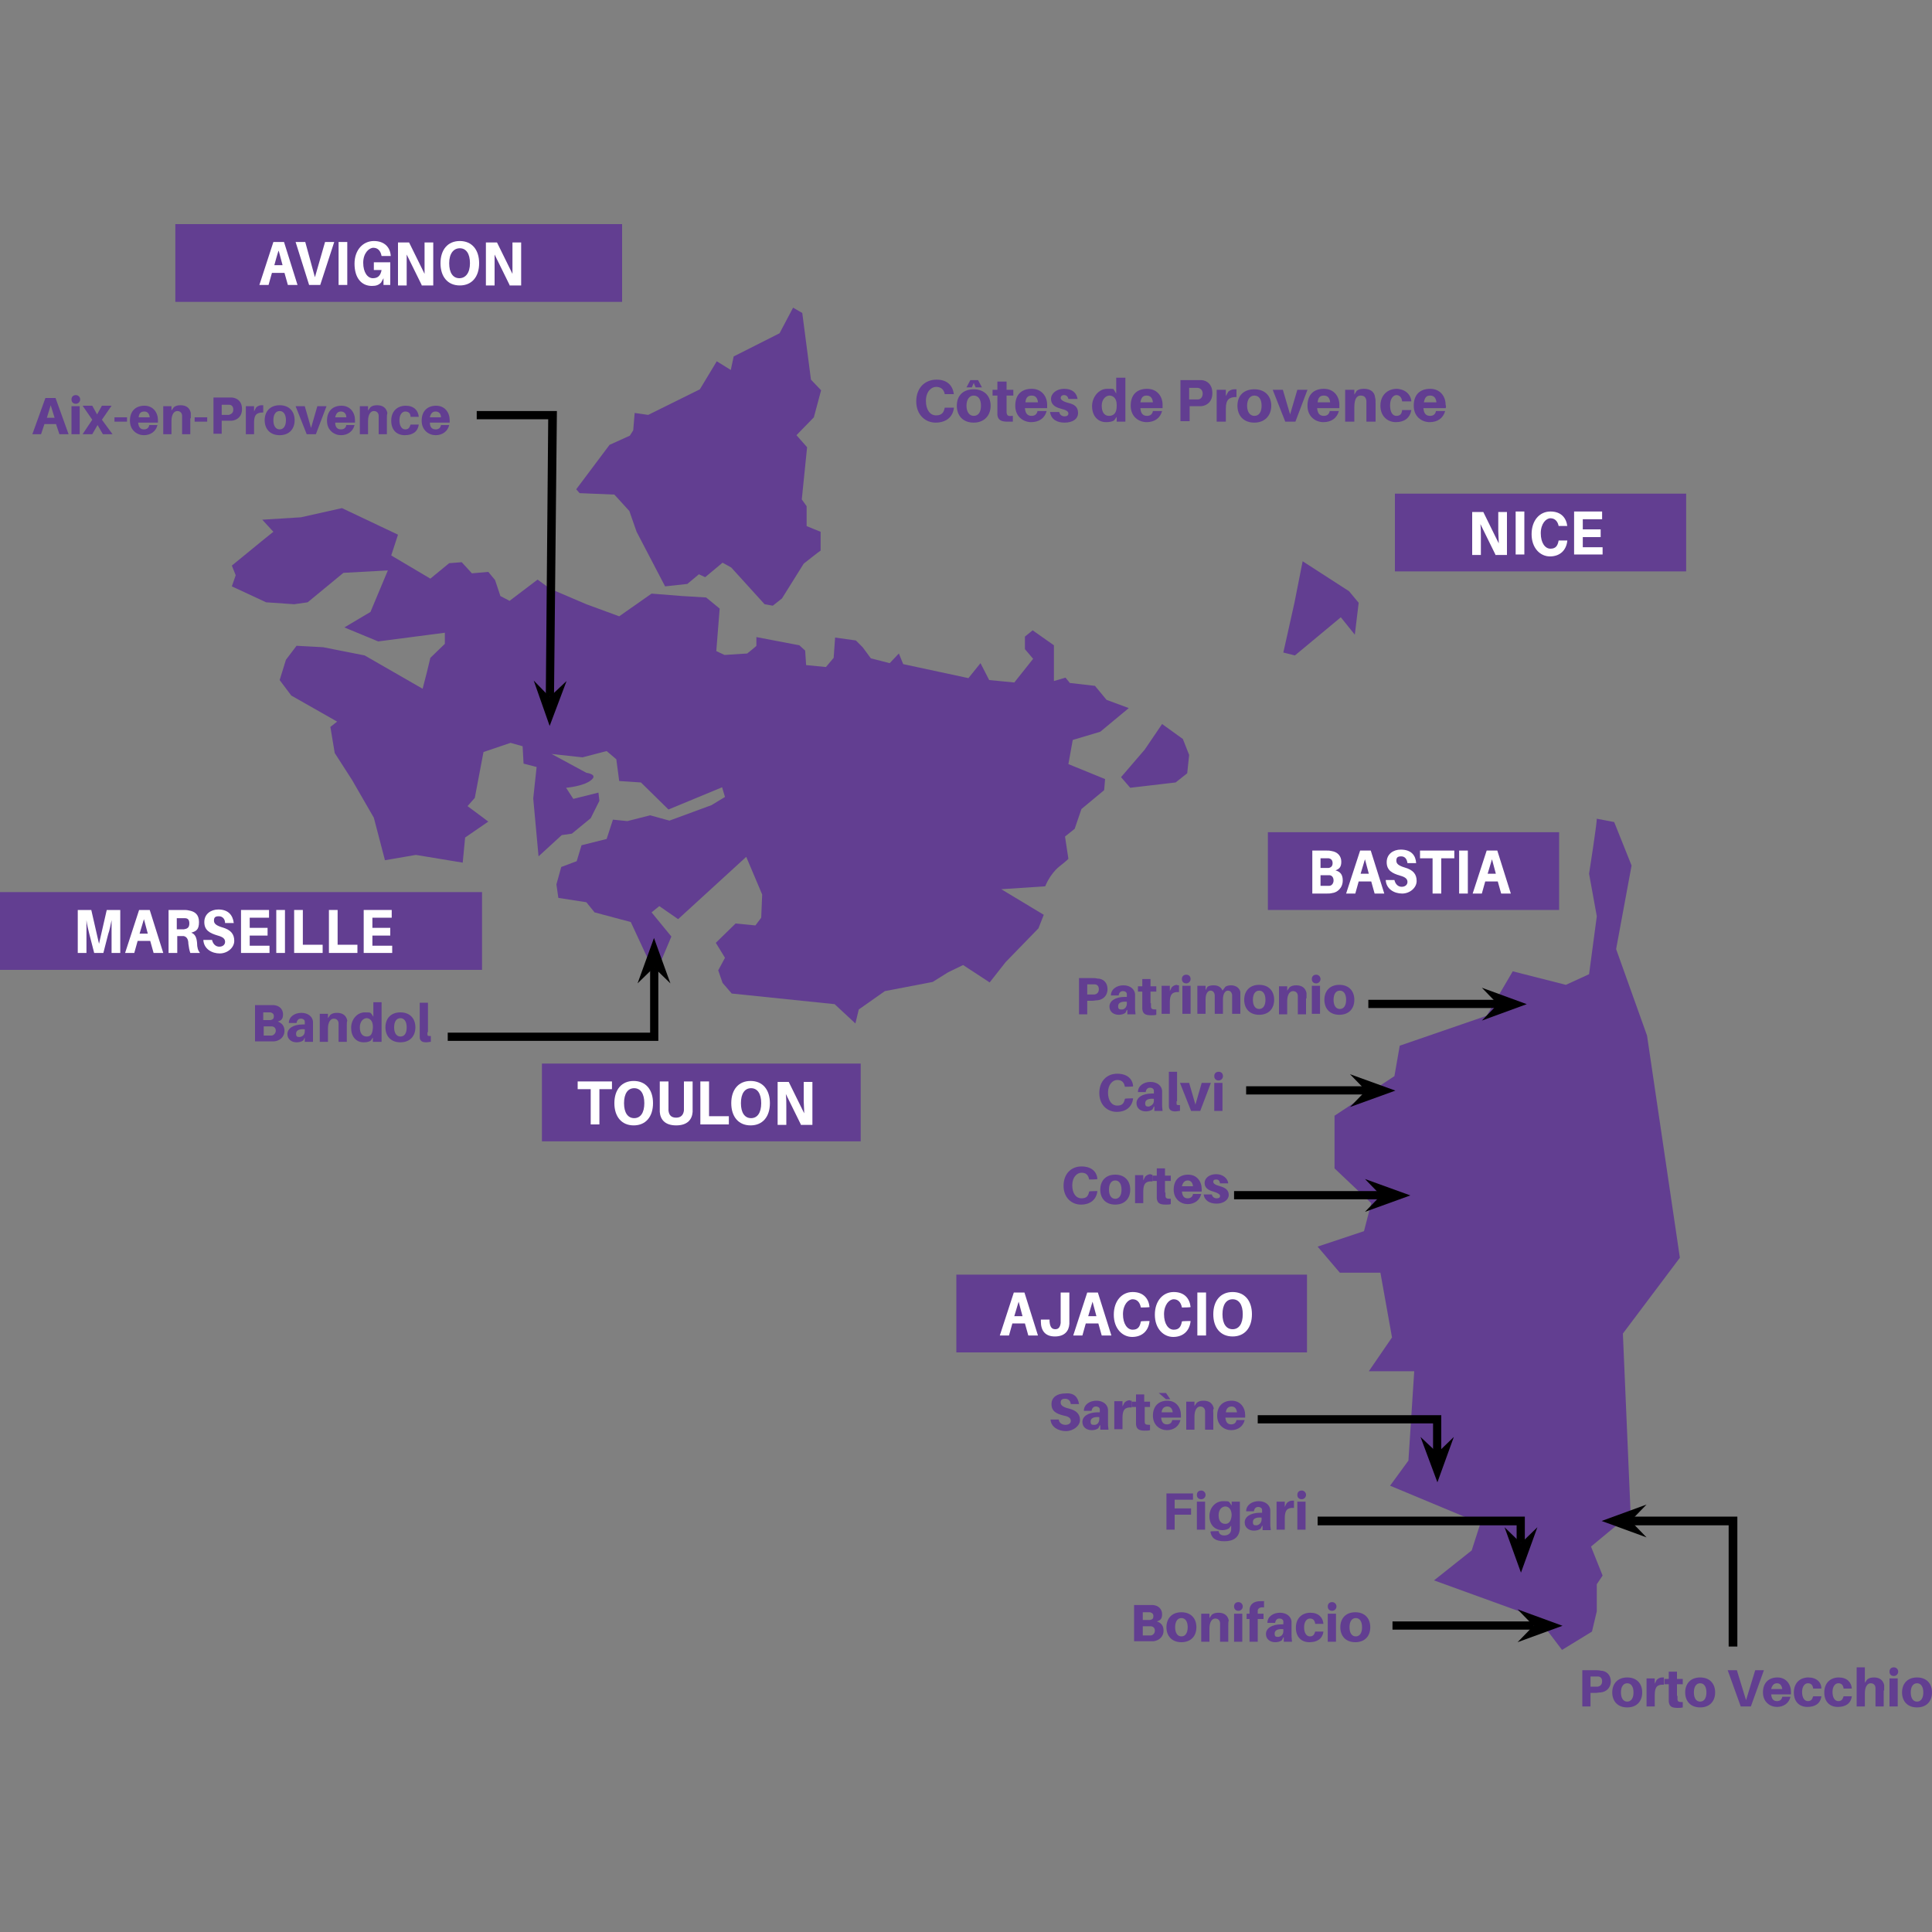 <?xml version="1.0" encoding="UTF-8"?>
<svg id="Calque_1" xmlns="http://www.w3.org/2000/svg" xmlns:xlink="http://www.w3.org/1999/xlink" version="1.1" viewBox="0 0 400 400">
  <rect x="0" y="0" width="400" height="400" fill="#808080" stroke="none"/>
  <!-- Generator: Adobe Illustrator 29.2.1, SVG Export Plug-In . SVG Version: 2.1.0 Build 116)  -->
  <defs>
    <style>
      .st0 {
        fill: #623e91;
      }

      .st1 {
        fill: #fff;
      }
    </style>
  </defs>
  <rect class="st0" x="36.3" y="46.4" width="92.5" height="16.1"/>
  <path class="st1" d="M56.3,56.5l-.7,2.5h-1.9l2.9-8.9h2.2l2.8,8.9h-2l-.7-2.5s-2.6,0-2.6,0ZM56.8,54.9h1.7l-.8-3c-.1,0-.9,3-.9,3Z"/>
  <path class="st1" d="M64,59l-2.8-8.9h2l2,7.3,2.1-7.3h1.9l-2.9,8.9h-2.3Z"/>
  <path class="st1" d="M70.1,59v-8.9h1.8v8.9s-1.8,0-1.8,0Z"/>
  <path class="st1" d="M80.8,54.4v4.6h-1.4v-1.4c0,0-.5.9-.5.9-.5.5-1,.7-1.9.7-2.2,0-3.6-1.7-3.6-4.6s1.8-4.7,4-4.7,3.4,1.3,3.5,3.1h0c0,0-1.9,0-1.9,0h0c-.2-1.1-.8-1.7-1.7-1.7s-2.1,1.1-2.1,3.1.9,3.2,2,3.2,1.6-.6,1.8-1.7h-1.6v-1.6h3.4Z"/>
  <path class="st1" d="M87.3,59l-3.1-6.3c0,.9,0,1.9,0,2.5v3.9h-1.8v-8.9h2.3l3.2,6.5c0-.9,0-1.9,0-2.6v-3.9h1.8v8.9h-2.4Z"/>
  <path class="st1" d="M99.2,54.5c0,2.8-1.5,4.6-4,4.6s-4-1.8-4-4.6,1.5-4.6,4-4.6,4,1.8,4,4.6ZM97.3,54.5c0-2-.8-3.1-2.1-3.1s-2.2,1.1-2.2,3.1.8,3.1,2.1,3.1,2.2-1.1,2.2-3.1Z"/>
  <path class="st1" d="M105.5,59l-3.1-6.3c0,.9,0,1.9,0,2.5v3.9h-1.8v-8.9h2.3l3.2,6.5c0-.9,0-1.9,0-2.6v-3.9h1.8v8.9h-2.4Z"/>
  <rect class="st0" x="288.8" y="102.2" width="60.3" height="16.1"/>
  <path class="st1" d="M309.6,114.8l-3.1-6.3c.1.9.1,1.9.1,2.5v3.9h-1.8v-8.9h2.3l3.2,6.5c0-.9-.1-1.9-.1-2.6v-3.9h1.8v8.9h-2.4Z"/>
  <path class="st1" d="M313.8,114.8v-8.9h1.8v8.9h-1.8Z"/>
  <path class="st1" d="M324.5,108.9h-1.8c0,0,0,0,0,0-.2-1-.8-1.6-1.7-1.6s-2,1.1-2,3.1.9,3.2,2,3.2,1.5-.6,1.7-1.7h0c0,0,1.8,0,1.8,0h0c-.2,2.1-1.6,3.3-3.6,3.3s-3.8-1.7-3.8-4.6,1.7-4.7,3.9-4.7,3.3,1.3,3.5,3.1h0Z"/>
  <path class="st1" d="M331.8,114.8h-5.9v-8.9h5.8v1.6h-4v2.1h3.7v1.6h-3.7v2.1h4.1v1.5h0Z"/>
  <rect class="st0" x="262.5" y="172.3" width="60.3" height="16.1"/>
  <path class="st1" d="M278,182.3c0,1.6-1.2,2.5-2.2,2.6-.4.1-.7.1-1.1.1h-3v-8.9h3c.4,0,.6,0,1,.1,1.3.2,2,1.1,2,2.2s-.4,1.5-1.2,1.8c1.1.3,1.5,1,1.5,2.1h0ZM273.5,179.7h1.6c.5-.1.8-.4.8-1s-.3-.9-.8-1h-1.7v2h.1ZM276.1,182.3c0-.7-.4-1.1-.9-1.1h-1.8v2.2h1.8c.5,0,.9-.5.9-1.1h0Z"/>
  <path class="st1" d="M281.3,182.5l-.7,2.5h-1.9l2.9-8.9h2.2l2.8,8.9h-2l-.7-2.5h-2.6ZM281.7,180.9h1.7l-.8-3-.9,3Z"/>
  <path class="st1" d="M293.2,178.7h-1.8c-.1-.8-.5-1.4-1.3-1.4s-1,.3-1,.9.4,1,1.7,1.4c1.8.5,2.5,1.4,2.5,2.8s-1.4,2.6-3,2.6-3.3-.9-3.4-2.8h1.8c.2.9.8,1.4,1.5,1.4s1.2-.4,1.2-1-.4-1-1.5-1.3c-1.7-.5-2.8-1.1-2.8-2.8s1.4-2.6,2.9-2.6c2.2,0,3.1,1.2,3.2,2.8h0Z"/>
  <path class="st1" d="M298.4,177.7v7.3h-1.8v-7.3h-2.6v-1.6h7.1v1.6h-2.7Z"/>
  <path class="st1" d="M302.1,185v-8.9h1.8v8.9h-1.8Z"/>
  <path class="st1" d="M307.5,182.5l-.7,2.5h-1.9l2.9-8.9h2.2l2.8,8.9h-2l-.7-2.5h-2.6ZM308,180.9h1.7l-.8-3-.9,3Z"/>
  <path class="st0" d="M333.5,348.1c0,1.4-1,2.2-2.1,2.3-.4,0-.7.1-1.1.1h-1v2.8h-1.7v-7.5h2.7c.4,0,.7,0,1.1.1,1.1,0,2.1.8,2.1,2.2h0ZM331.7,348.1c0-.6-.3-1-.9-1h-1.5v2.1h1.5c.5-.1.9-.4.9-1.1h0Z"/>
  <path class="st0" d="M340,350.4c0,1.8-1.1,3.1-3.1,3.1s-3.1-1.3-3.1-3.1,1.1-3.1,3.1-3.1,3.1,1.3,3.1,3.1ZM338.2,350.4c0-1.2-.5-1.9-1.3-1.9s-1.3.7-1.3,1.9.5,1.9,1.3,1.9,1.3-.7,1.3-1.9Z"/>
  <path class="st0" d="M344.5,347.4v1.4c-1.4-.1-1.9.5-1.9,2.1v2.4h-1.7v-5.8h1.7v1.1l.4-.8c.3-.3.7-.5,1.1-.5.2,0,.3,0,.4,0Z"/>
  <path class="st0" d="M347.3,351.1v.6c0,.6.2.7,1.1.7v1.1c-.3.1-.7.1-1.1.1-1.3,0-1.7-.4-1.8-1.3v-3.6h-.9v-1.1h.9v-1.5h1.7v1.5h1.2v1.1h-1.2v2.4h0Z"/>
  <path class="st0" d="M355.1,350.4c0,1.8-1.1,3.1-3.1,3.1s-3.1-1.3-3.1-3.1,1.1-3.1,3.1-3.1,3.1,1.3,3.1,3.1ZM353.3,350.4c0-1.2-.5-1.9-1.3-1.9s-1.3.7-1.3,1.9.5,1.9,1.3,1.9,1.3-.7,1.3-1.9Z"/>
  <path class="st0" d="M360.4,353.3l-2.7-7.5h1.9l1.9,6.2,1.9-6.2h1.8l-2.7,7.5h-2.1Z"/>
  <path class="st0" d="M370.8,350.8h-4.1c.1,1.1.6,1.4,1.2,1.4s1-.3,1.1-.9h1.7c-.3,1.3-1.4,2.1-2.8,2.1s-2.9-1-2.9-3,1.2-3.1,3-3.1,2.8,1.4,2.8,3c0,.1,0,.3,0,.5h0ZM366.7,349.7h2.3c-.1-.8-.5-1.2-1.1-1.2-.6,0-1,.4-1.2,1.2Z"/>
  <path class="st0" d="M377.1,349.6h-1.7c-.1-.8-.5-1.1-1.1-1.1s-1.2.6-1.2,1.8.5,1.9,1.2,1.9.9-.4,1.1-1h1.7c-.2,1.5-1.3,2.2-2.9,2.2s-2.8-1-2.8-3,1.3-3.1,3-3.1,2.7,1,2.7,2.3h0Z"/>
  <path class="st0" d="M383.4,349.6h-1.7c-.1-.8-.5-1.1-1.1-1.1s-1.2.6-1.2,1.8.5,1.9,1.2,1.9.9-.4,1.1-1h1.7c-.2,1.5-1.3,2.2-2.9,2.2s-2.8-1-2.8-3,1.3-3.1,3-3.1,2.6,1,2.7,2.3h0Z"/>
  <path class="st0" d="M390,350v3.3h-1.7v-3.8c0-.6-.4-1-1-1s-1.2.6-1.2,2.1v2.7h-1.7v-8.1h1.7v3.2l.5-.7c.4-.3.8-.4,1.4-.4,1.2,0,1.9.6,2.1,1.6,0,.3,0,.6,0,1.1h0Z"/>
  <path class="st0" d="M393,346.1c0,.5-.4.9-.9.9s-.9-.3-.9-.9.4-.9.9-.9.9.4.9.9ZM391.2,353.3v-5.8h1.7v5.8h-1.7Z"/>
  <path class="st0" d="M400,350.4c0,1.8-1.1,3.1-3.1,3.1s-3.1-1.3-3.1-3.1,1.1-3.1,3.1-3.1,3.1,1.3,3.1,3.1ZM398.2,350.4c0-1.2-.5-1.9-1.3-1.9s-1.3.7-1.3,1.9.5,1.9,1.3,1.9,1.3-.7,1.3-1.9Z"/>
  <path class="st0" d="M240.6,149.9l-3.6,5.3-4.9,5.7,1.9,2.2,9.4-1.1,2.4-1.9.4-3.8-1.3-3.3-4.3-3.1h0ZM269.7,116.2l-1.7,8.6-2.3,10.3,2.4.6,6.5-5.4,3-2.5,2.9,3.6.8-6.6-2-2.4-9.6-6.2h0ZM212.2,134.4l1.7,2-3.9,4.9-5.2-.5-1.8-3.5-2.5,3.1-13.5-2.9-.9-2.2-1.9,2-3.9-1-1.7-2.3-1.4-1.4-4.3-.6-.3,4.2-1.6,1.9-4.1-.4-.2-3-1.2-1.1-8.9-1.7v1.8c.1,0-1.9,1.6-1.9,1.6l-4.7.3-1.7-.8.7-8.8-2.8-2.3-5-.3-6.3-.5-6.7,4.7-6.8-2.5-7.5-3.2-2.6-1.9-5.8,4.4-1.9-1-1.1-3.3-1.4-1.7-3.4.3-2.1-2.3-2.6.2-3.9,3.2-8.1-4.8,1.4-4.3-11.6-5.5-8.5,1.9-8,.5,2.3,2.5-2,1.6-6.6,5.4.8,2-.8,2.3,7.1,3.3,5.8.4,2.8-.4,7.4-6.1,9.2-.5-3.6,8.6-5.4,3.2,7,2.9,13.8-1.8v2.3l-3,2.9-.7,2.9-.9,3.5-12-6.9-8.6-1.7-5.5-.3-2.2,2.9-1.3,4.2,2.4,3.2,9.5,5.4-1.4,1.1.9,5.4,3.6,5.6,4.5,7.8,2.3,8.8,6.4-1.1,9.7,1.6.5-5.2,4.8-3.3-4.3-3.2,1.5-1.7,1.8-9.5,5.6-1.9,2.5.7.2,3.6,2.7.7-.7,6.5,1.1,12,4.8-4.4,2.1-.3,3.9-3.2,1.8-3.6-.2-1.7-5.2,1.3-1.5-2.3s3.7-.3,5.2-1.6c1.5-1.2-1-1.5-1-1.5l-7.2-3.9,6.4.7,5-1.3,2,1.7.6,4.5,4.5.3,5.7,5.6,11.1-4.6.6,2-2.8,1.7-8.7,3.2-4-1.1-4.7,1.2-3-.3-1.3,4-5.2,1.3-1,3.3-3.2,1.2-1,3.6.4,2.8,5.8.9,1.7,2.1,7.5,2,4.5,9.7,1.5-1,2.4-5.7-4.1-5,1.6-1.3,3.9,2.7,14.1-12.9,3.3,7.8-.2,4.8-1.2,1.6-4.1-.4-4.1,4,1.9,3.1-1.4,2.6.9,2.6,1.9,2.2,21.3,2.2,4.3,4,.7-2.9,5.4-3.8,9.9-1.9,3.2-2,3.1-1.5,5.5,3.6,3.3-4.2,6.8-7,1.1-2.8-8.8-5.3,9.1-.6s.9-2.4,2.8-4c1.9-1.5,2-1.7,2-1.7l-.7-4.6,2-1.6,1.4-4.1,4.7-3.9.2-2.3-7.6-3.1.9-5,5.7-1.7,4.7-3.9,1.2-1-4.6-1.7-2.4-2.9-5.2-.6-.9-1.1-2.4.7v-7.4l-4.4-3.1-1.6,1.3v2.6h0ZM166.1,64.8l1.8,13.8,2.1,2.2-1.5,5.6-3.6,3.7,2.2,2.5-1.1,10.8,1,1.4v4.1c-.1,0,2.9,1.2,2.9,1.2v3.9c-.1,0-3.5,2.7-3.5,2.7l-4.5,7.2-1.9,1.5-1.7-.3-6.9-7.6-1.8-1-3.6,3-1.3-.6-2.4,2-4.6.5-5.9-11.3-1.5-4.3-3.1-3.4-7.2-.3-.7-.8,6.9-9.2,4.2-1.9.7-1.1.3-3.6,2.8.4,10.7-5.3,3.5-5.8,2.9,1.8.6-2.8,9.5-4.8,2.8-5.3,1.9,1.1h0Z"/>
  <path class="st0" d="M330.6,169.5c0,1.2-1.6,11.4-1.6,11.4l1.6,8.8-1.6,12-4.8,2.2-11-2.8-5.4,9.2-18,6.2-1.1,6.3-12.4,8.2v10.9l7.6,7.2-1.5,5.8-9.6,3.2,4.6,5.4h8.4l2.4,13.4-4.8,7h9.4l-1.2,18.5-3.8,5.2,18.7,7.8-1.8,5.6-7.8,6.2,21.5,7.8,5,6.6,6.2-3.8,1-4.2v-5.6l1.2-1.8-2.4-6,8.2-6.8-1.6-37.3,11.8-15.7-6.8-46-6.4-17.9,3.2-17.3-3.6-9-5.2-1"/>
  <path class="st0" d="M9.2,87.8l-.7,2.1h-1.8l2.7-7.5h2.1l2.7,7.5h-1.9l-.7-2.1h-2.4ZM9.7,86.5h1.6l-.8-2.6-.8,2.6Z"/>
  <path class="st0" d="M16.6,82.7c0,.5-.4.9-.9.9s-.9-.3-.9-.9.4-.9.9-.9.9.4.9.9ZM14.8,89.9v-5.8h1.7v5.8h-1.7Z"/>
  <path class="st0" d="M23.3,89.9h-2l-1.1-1.9-1.1,1.9h-2l2-3-2-2.9h2l1,1.8,1-1.8h2l-2,2.9,2.2,3h0Z"/>
  <path class="st0" d="M23.7,87.3v-.9h2.6v.9h-2.6Z"/>
  <path class="st0" d="M32.7,87.5h-4.1c.1,1.1.6,1.4,1.2,1.4s1-.3,1.1-.9h1.7c-.3,1.3-1.4,2.1-2.8,2.1s-2.9-1-2.9-3,1.2-3.1,3-3.1,2.8,1.4,2.8,3c0,.1,0,.3,0,.5h0ZM28.7,86.4h2.3c-.1-.8-.5-1.2-1.1-1.2-.7,0-1.1.3-1.2,1.2Z"/>
  <path class="st0" d="M39.4,86.6v3.3h-1.7v-3.8c0-.6-.4-1-1-1s-1.2.6-1.2,2.1v2.7h-1.7v-5.8h1.7v.9l.5-.7c.4-.3.8-.4,1.4-.4,1.2,0,1.9.6,2.1,1.6,0,.4,0,.7,0,1.1h0Z"/>
  <path class="st0" d="M40.3,87.3v-.9h2.6v.9h-2.6Z"/>
  <path class="st0" d="M50.1,84.8c0,1.4-1,2.2-2.1,2.3-.4,0-.7,0-1.1,0h-1v2.7h-1.7v-7.5h2.7c.4,0,.7,0,1.1,0,1.2.1,2.1.9,2.1,2.3h0ZM48.3,84.8c0-.6-.3-1-.9-1h-1.5v2.1h1.5c.6-.2.9-.5.9-1.1h0Z"/>
  <path class="st0" d="M54.5,84v1.4c-1.4,0-1.9.5-1.9,2.1v2.4h-1.7v-5.8h1.7v1.1l.4-.8c.3-.3.7-.5,1.1-.5.1,0,.3,0,.4,0Z"/>
  <path class="st0" d="M61,87c0,1.8-1.1,3.1-3.1,3.1s-3.1-1.3-3.1-3.1,1.1-3.1,3.1-3.1,3.1,1.3,3.1,3.1ZM59.2,87c0-1.2-.5-1.9-1.3-1.9s-1.3.7-1.3,1.9.5,1.9,1.3,1.9,1.3-.7,1.3-1.9Z"/>
  <path class="st0" d="M65.4,89.9h-1.9l-2.3-5.8h1.9l1.3,4.5,1.3-4.5h1.9l-2.2,5.8h0Z"/>
  <path class="st0" d="M73.5,87.5h-4.1c0,1.1.6,1.4,1.2,1.4s1-.3,1.1-.9h1.7c-.3,1.3-1.4,2.1-2.8,2.1s-2.9-1-2.9-3,1.2-3.1,3-3.1,2.8,1.4,2.8,3c0,.1,0,.3,0,.5h0ZM69.4,86.4h2.3c0-.8-.5-1.2-1.1-1.2s-1,.3-1.2,1.2Z"/>
  <path class="st0" d="M80.1,86.6v3.3h-1.7v-3.8c0-.6-.4-1-1-1s-1.2.6-1.2,2.1v2.7h-1.7v-5.8h1.7v.9l.5-.7c.4-.3.8-.4,1.4-.4,1.2,0,1.9.6,2.1,1.6-.1.4-.1.7-.1,1.1h0Z"/>
  <path class="st0" d="M86.7,86.3h-1.7c0-.8-.5-1.1-1.1-1.1s-1.2.6-1.2,1.8.5,1.9,1.2,1.9.9-.4,1.1-1h1.7c-.2,1.5-1.3,2.2-2.9,2.2s-2.8-1-2.8-3,1.3-3.1,3-3.1,2.6,1,2.7,2.3h0Z"/>
  <path class="st0" d="M93.1,87.5h-4.1c0,1.1.6,1.4,1.2,1.4s1-.3,1.1-.9h1.7c-.3,1.3-1.4,2.1-2.8,2.1s-2.9-1-2.9-3,1.2-3.1,3-3.1,2.8,1.4,2.8,3v.5h0ZM89,86.4h2.3c0-.8-.5-1.2-1.1-1.2s-1,.3-1.2,1.2Z"/>
  <path class="st0" d="M58.9,213.4c0,1.4-1.1,2.1-2.1,2.2h-4v-7.5h3.9c1.2.1,1.9.9,1.9,1.9s-.4,1.3-1.1,1.5c.9.3,1.4,1,1.4,1.9h0ZM54.5,211.2h1.5c.5-.1.7-.3.7-.8s-.3-.7-.7-.8h-1.5v1.6h0ZM57.1,213.4c0-.6-.4-.9-.9-.9h-1.6v1.9h1.7c.4-.1.8-.5.8-1h0Z"/>
  <path class="st0" d="M63.1,214.8l-.3.6c-.4.3-.9.4-1.4.4-1,0-1.9-.6-1.9-1.7s1.1-2,3.2-2h.4v-.6c0-.3-.3-.6-.8-.6s-.8.3-.9.9h-1.6c0-1.3,1.2-2.1,2.6-2.1s2.3.8,2.4,1.8v2.7c0,.4,0,.8,0,1.5h-1.7v-.9h0ZM63.1,213.5v-.4c-1.1-.1-1.8.2-1.8.9s.3.7.8.7c.5-.1,1-.4,1-1.2h0Z"/>
  <path class="st0" d="M71.8,212.4v3.3h-1.7v-3.8c0-.6-.4-1-1-1s-1.2.6-1.2,2.1v2.7h-1.7v-5.8h1.7v.9l.5-.7c.4-.3.8-.4,1.4-.4,1.2,0,1.9.6,2.1,1.6-.1.3-.1.6-.1,1.1Z"/>
  <path class="st0" d="M78.9,215.7h-1.7v-.9l-.4.6c-.3.3-.9.4-1.5.4-1.6,0-2.6-1.2-2.6-3s1.3-3.2,2.8-3.2,1.1.1,1.4.3l.4.6v-3h1.7v8.2h0ZM77.2,212.8v-.3c0-1.2-.7-1.7-1.3-1.7s-1.4.6-1.4,1.9.6,1.9,1.4,1.9,1.2-.4,1.3-1.8h0Z"/>
  <path class="st0" d="M86,212.7c0,1.8-1.1,3.1-3.1,3.1s-3.1-1.3-3.1-3.1,1.1-3.1,3.1-3.1,3.1,1.3,3.1,3.1ZM84.2,212.7c0-1.2-.5-1.9-1.3-1.9s-1.3.7-1.3,1.9.5,1.9,1.3,1.9,1.3-.6,1.3-1.9Z"/>
  <path class="st0" d="M88.5,213.7v.5c0,.3.2.3.7.3v1.2c-.3,0-.6.1-1,.1-.8,0-1.3-.3-1.3-1.1v-7.1h1.7v6.1h0Z"/>
  <path class="st0" d="M240.9,337.6c0,1.4-1.1,2.1-2.1,2.2h-4v-7.5h3.9c1.2.1,1.9.9,1.9,1.9s-.4,1.3-1.1,1.5c1,.3,1.4,1,1.4,1.9h0ZM236.6,335.4h1.5c.5-.1.7-.3.7-.8s-.3-.7-.7-.8h-1.5v1.6h0ZM239.1,337.6c0-.6-.4-.9-.9-.9h-1.6v1.9h1.7c.5-.1.8-.5.8-1h0Z"/>
  <path class="st0" d="M247.7,336.9c0,1.8-1.1,3.1-3.1,3.1s-3.1-1.3-3.1-3.1,1.1-3.1,3.1-3.1,3.1,1.3,3.1,3.1ZM245.9,336.9c0-1.2-.5-1.9-1.3-1.9s-1.3.7-1.3,1.9.5,1.9,1.3,1.9,1.3-.7,1.3-1.9Z"/>
  <path class="st0" d="M254.3,336.6v3.3h-1.7v-3.8c0-.6-.4-1-1-1s-1.2.6-1.2,2.1v2.7h-1.7v-5.8h1.7v.9l.5-.7c.4-.3.8-.4,1.4-.4,1.2,0,1.9.6,2.1,1.6-.1.3-.1.6-.1,1.1h0Z"/>
  <path class="st0" d="M257.3,332.6c0,.5-.4.9-.9.9s-.9-.3-.9-.9.4-.9.9-.9c.5,0,.9.4.9.9ZM255.5,339.9v-5.8h1.7v5.8h-1.7Z"/>
  <path class="st0" d="M260.4,333.9v.2h1.2v1.1h-1.2v4.7h-1.7v-4.7h-.6v-1.1h.6v-.9c.1-1,.8-1.7,2.3-1.7s.5,0,.7.1v1.2c-.7-.1-1.2.1-1.3.6v.5h0Z"/>
  <path class="st0" d="M265.7,339l-.3.6c-.4.3-.9.4-1.4.4-1,0-1.9-.6-1.9-1.7s1.1-2,3.2-2h.4v-.6c0-.3-.3-.6-.8-.6s-.8.3-.9.9h-1.6c0-1.3,1.2-2.1,2.6-2.1s2.3.8,2.4,1.8v2.7c0,.4,0,.8.1,1.5h-1.7v-.9h-.1ZM265.7,337.7v-.4c-1.1-.1-1.8.2-1.8.9s.3.7.8.7c.5-.1,1-.4,1-1.2h0Z"/>
  <path class="st0" d="M274,336.2h-1.7c-.1-.8-.5-1.1-1.1-1.1s-1.2.6-1.2,1.8.5,1.9,1.2,1.9.9-.4,1.1-1h1.7c-.2,1.5-1.3,2.2-2.9,2.2s-2.8-1-2.8-3,1.3-3.1,3-3.1c1.7,0,2.6,1,2.7,2.3h0Z"/>
  <path class="st0" d="M276.7,332.6c0,.5-.4.9-.9.9s-.9-.3-.9-.9.4-.9.9-.9.9.4.9.9ZM274.9,339.9v-5.8h1.7v5.8h-1.7Z"/>
  <path class="st0" d="M283.7,336.9c0,1.8-1.1,3.1-3.1,3.1s-3.1-1.3-3.1-3.1,1.1-3.1,3.1-3.1,3.1,1.3,3.1,3.1ZM282,336.9c0-1.2-.5-1.9-1.3-1.9s-1.3.7-1.3,1.9.5,1.9,1.3,1.9,1.3-.7,1.3-1.9Z"/>
  <path class="st0" d="M243.2,312.3h3.4v1.3h-3.4v3.1h-1.7v-7.5h5.5v1.3h-3.8v1.8h0Z"/>
  <path class="st0" d="M249.6,309.5c0,.5-.4.9-.9.9s-.9-.3-.9-.9.4-.9.9-.9.9.4.9.9ZM247.8,316.7v-5.8h1.7v5.8h-1.7Z"/>
  <path class="st0" d="M256.7,315.3v1.1c-.1,1.9-1.3,2.7-3.2,2.7s-2.7-.7-2.9-2h0c0-.1,1.7-.1,1.7-.1h0c.1.6.5.9,1.2.9s1.4-.4,1.4-1.3v-.7h0c0-.1-.4.5-.4.5-.3.2-.8.4-1.4.4-1.6,0-2.7-1.1-2.7-2.9s1.3-3.1,2.8-3.1,1.1.1,1.4.3l.4.6v-.8h1.7v4.4h0ZM255,313.7h0c0-1.3-.7-1.8-1.3-1.8s-1.4.5-1.4,1.8.6,1.8,1.4,1.8c.7,0,1.2-.5,1.3-1.8h0Z"/>
  <path class="st0" d="M261.3,315.9l-.3.6c-.4.3-.9.4-1.4.4-1,0-1.9-.6-1.9-1.7s1.1-2,3.2-2h.4v-.6c0-.3-.3-.6-.8-.6s-.8.3-.9.9h-1.6c0-1.3,1.2-2.1,2.6-2.1s2.3.8,2.4,1.8v2.7c0,.4,0,.8.1,1.5h-1.7v-.9h-.1ZM261.2,314.6v-.4c-1.1-.1-1.8.2-1.8.9s.3.7.8.7c.5-.1,1-.5,1-1.2h0Z"/>
  <path class="st0" d="M267.9,310.8v1.4c-1.4-.1-1.9.5-1.9,2.1v2.4h-1.7v-5.8h1.7v1.1l.4-.8c.3-.3.7-.5,1.1-.5.1,0,.2,0,.4,0Z"/>
  <path class="st0" d="M270.4,309.5c0,.5-.4.9-.9.9s-.9-.3-.9-.9.4-.9.9-.9.9.4.9.9ZM268.6,316.7v-5.8h1.7v5.8h-1.7Z"/>
  <path class="st0" d="M223.4,290.7h-1.7c-.1-.7-.5-1.1-1.2-1.1s-.9.3-.9.8.4.9,1.6,1.2c1.7.4,2.4,1.2,2.4,2.4s-1.4,2.3-2.9,2.3-3.1-.8-3.2-2.4h1.7c.1.8.8,1.1,1.4,1.1s1.1-.3,1.1-.8-.3-.9-1.4-1.1c-1.6-.4-2.6-.9-2.6-2.4s1.3-2.2,2.8-2.2c1.9-.2,2.7.8,2.9,2.2h0Z"/>
  <path class="st0" d="M227.7,295.1l-.3.6c-.4.3-.9.4-1.4.4-1,0-1.9-.6-1.9-1.7s1.1-2,3.2-2h.4v-.6c0-.3-.3-.6-.8-.6s-.8.3-.9.9h-1.6c0-1.3,1.2-2.1,2.6-2.1s2.3.8,2.4,1.8v2.7c0,.4,0,.8.1,1.5h-1.7v-.9h-.1ZM227.6,293.8v-.4c-1.1-.1-1.8.2-1.8.9s.3.7.8.7c.5,0,1-.4,1-1.2h0Z"/>
  <path class="st0" d="M234.3,290v1.4c-1.4-.1-1.9.5-1.9,2.1v2.4h-1.7v-5.8h1.7v1.1l.4-.8c.3-.3.7-.5,1.1-.5,0,.1.3.1.4.1Z"/>
  <path class="st0" d="M237,293.7v.6c0,.6.2.7,1.1.7v1.1c-.3.1-.7.1-1.1.1-1.3,0-1.7-.4-1.8-1.3v-3.6h-.9v-1.1h.9v-1.5h1.7v1.5h1.2v1.1h-1.1v2.4h0Z"/>
  <path class="st0" d="M244.5,293.5h-4.1c.1,1.1.6,1.4,1.2,1.4s1-.3,1.1-.9h1.7c-.3,1.3-1.4,2.1-2.8,2.1s-2.9-1-2.9-3,1.2-3.1,3-3.1,2.8,1.4,2.8,3v.5h0ZM239.9,288.4h1.5l.9,1.3h-.9l-1.5-1.3h0ZM240.5,292.4h2.3c-.1-.8-.5-1.2-1.1-1.2s-1.1.3-1.2,1.2Z"/>
  <path class="st0" d="M251.2,292.7v3.3h-1.7v-3.8c0-.6-.4-1-1-1s-1.2.6-1.2,2.1v2.7h-1.7v-5.8h1.7v.9l.5-.7c.4-.3.8-.4,1.4-.4,1.2,0,1.9.6,2.1,1.6-.2.3-.1.6-.1,1.1h0Z"/>
  <path class="st0" d="M257.8,293.5h-4.1c.1,1.1.6,1.4,1.2,1.4s1-.3,1.1-.9h1.7c-.3,1.3-1.4,2.1-2.8,2.1s-2.9-1-2.9-3,1.2-3.1,3-3.1,2.8,1.4,2.8,3v.5h0ZM253.8,292.4h2.3c-.1-.8-.5-1.2-1.1-1.2s-1.1.3-1.2,1.2Z"/>
  <path class="st0" d="M227.2,244.1h0c0,.1-1.7.1-1.7.1h0c-.2-1-.7-1.4-1.6-1.4s-1.9.9-1.9,2.6.8,2.7,1.9,2.7,1.4-.5,1.6-1.4h0c0-.1,1.7-.1,1.7-.1h0c-.2,1.8-1.5,2.8-3.4,2.8s-3.6-1.4-3.6-3.9,1.6-4,3.7-4,3.2,1.1,3.3,2.6h0Z"/>
  <path class="st0" d="M234,246.3c0,1.8-1.1,3.1-3.1,3.1s-3.1-1.3-3.1-3.1,1.1-3.1,3.1-3.1c2,0,3.1,1.3,3.1,3.1ZM232.2,246.3c0-1.2-.5-1.9-1.3-1.9s-1.3.7-1.3,1.9.5,1.9,1.3,1.9,1.3-.7,1.3-1.9Z"/>
  <path class="st0" d="M238.6,243.2v1.4c-1.4-.1-1.9.5-1.9,2.1v2.4h-1.7v-5.8h1.7v1.1l.4-.8c.3-.3.7-.5,1.1-.5.1.1.2.1.4.1Z"/>
  <path class="st0" d="M241.3,246.9v.6c0,.6.2.7,1.1.7v1.1c-.3.1-.7.1-1.1.1-1.3,0-1.7-.4-1.8-1.3v-3.6h-.9v-1.1h.9v-1.5h1.7v1.5h1.2v1.1h-1.2v2.4h.1Z"/>
  <path class="st0" d="M248.8,246.7h-4.1c.1,1.1.6,1.4,1.2,1.4s1-.3,1.1-.9h1.7c-.3,1.3-1.4,2.1-2.8,2.1s-2.9-1-2.9-3,1.2-3.1,3-3.1,2.8,1.4,2.8,3v.5h0ZM244.7,245.6h2.3c-.1-.8-.5-1.2-1.1-1.2s-1,.4-1.2,1.2Z"/>
  <path class="st0" d="M254.3,245h-1.7c-.1-.5-.3-.8-.8-.8s-.6.2-.6.5.3.6,1.4.9c1.1.3,1.8.8,1.8,1.8s-1.1,1.8-2.5,1.8-2.5-.6-2.7-1.9h1.7c.1.5.5.8,1,.8s.7-.2.7-.5-.4-.6-1.4-.9c-1.1-.3-1.8-.8-1.8-1.8s1-1.8,2.4-1.8,2.4.9,2.5,1.9h0Z"/>
  <path class="st0" d="M234.6,224.9h0c0,.1-1.7.1-1.7.1h0c-.2-1-.7-1.4-1.6-1.4s-1.9.9-1.9,2.6.8,2.7,1.9,2.7,1.4-.5,1.6-1.4h0c0-.1,1.7-.1,1.7-.1h0c-.2,1.8-1.5,2.8-3.4,2.8s-3.6-1.4-3.6-3.9,1.6-4,3.7-4,3.2,1.1,3.3,2.6h0Z"/>
  <path class="st0" d="M238.9,229.1l-.3.6c-.4.3-.9.4-1.4.4-1,0-1.9-.6-1.9-1.7s1.1-2,3.2-2h.4v-.6c0-.3-.3-.6-.8-.6s-.8.3-.9.9h-1.6c0-1.3,1.2-2.1,2.6-2.1s2.3.8,2.4,1.8v2.7c0,.4,0,.8.1,1.5h-1.7v-.9h-.1ZM238.9,227.9v-.4c-1.1-.1-1.8.2-1.8.9s.3.7.8.7c.5-.2,1-.5,1-1.2h0Z"/>
  <path class="st0" d="M243.6,228v.5c0,.3.1.3.7.3v1.2c-.3,0-.6.1-1,.1-.8,0-1.3-.3-1.3-1.1v-7.1h1.7v6.1h0Z"/>
  <path class="st0" d="M248.5,230h-1.9l-2.3-5.8h1.9l1.3,4.5,1.3-4.5h1.9l-2.2,5.8h0Z"/>
  <path class="st0" d="M253.2,222.8c0,.5-.4.9-.9.9s-.9-.3-.9-.9.4-.9.9-.9.9.3.9.9ZM251.4,230v-5.8h1.7v5.8h-1.7Z"/>
  <path class="st0" d="M229.3,204.8c0,1.4-1,2.2-2.1,2.3-.4,0-.7.1-1.1.1h-1v2.8h-1.7v-7.5h2.7c.4,0,.7,0,1.1.1,1.2,0,2.1.8,2.1,2.2h0ZM227.5,204.8c0-.6-.3-1-.9-1h-1.5v2.1h1.5c.6-.1.9-.5.9-1.1h0Z"/>
  <path class="st0" d="M233.3,209.1l-.3.6c-.4.3-.9.4-1.4.4-1,0-1.9-.6-1.9-1.7s1.1-2,3.2-2h.4v-.6c0-.3-.3-.6-.8-.6s-.8.3-.9.9h-1.6c0-1.3,1.2-2.1,2.6-2.1s2.3.8,2.4,1.8v2.7c0,.4,0,.8.1,1.5h-1.7v-.9h-.1ZM233.3,207.8v-.4c-1.1-.1-1.8.2-1.8.9s.3.7.8.7c.5,0,1-.5,1-1.2h0Z"/>
  <path class="st0" d="M238.3,207.7v.6c0,.6.2.7,1.1.7v1.1c-.3.1-.7.1-1.1.1-1.3,0-1.7-.4-1.8-1.3v-3.6h-.9v-1.1h.9v-1.5h1.7v1.5h1.2v1.1h-1.2v2.4h.1Z"/>
  <path class="st0" d="M244.1,204v1.4c-1.4-.1-1.9.5-1.9,2.1v2.4h-1.7v-5.8h1.7v1.1l.4-.8c.3-.3.7-.5,1.1-.5,0,.1.2.1.4.1Z"/>
  <path class="st0" d="M246.5,202.7c0,.5-.4.9-.9.9s-.9-.3-.9-.9.4-.9.9-.9c.6,0,.9.4.9.9ZM244.8,209.9v-5.8h1.7v5.8h-1.7Z"/>
  <path class="st0" d="M256.8,206.5v3.4h-1.7v-3.9c-.1-.6-.4-.9-.9-.9s-1,.6-1,1.8v3h-1.7v-3.9c-.1-.6-.4-.9-.9-.9s-1,.6-1,1.8v3h-1.7v-5.8h1.7v.9l.4-.7c.3-.2.7-.3,1.3-.3,1,0,1.6.5,1.8,1.1l.6-.8c.3-.2.7-.3,1.2-.3,1.1,0,1.8.7,1.9,1.4,0,.3,0,.6,0,1.1h0Z"/>
  <path class="st0" d="M263.8,207c0,1.8-1.1,3.1-3.1,3.1s-3.1-1.3-3.1-3.1,1.1-3.1,3.1-3.1,3.1,1.3,3.1,3.1ZM262,207c0-1.2-.5-1.9-1.3-1.9s-1.3.7-1.3,1.9.5,1.9,1.3,1.9,1.3-.7,1.3-1.9Z"/>
  <path class="st0" d="M270.4,206.7v3.3h-1.7v-3.8c0-.6-.4-1-1-1s-1.2.6-1.2,2.1v2.7h-1.7v-5.8h1.7v.9l.5-.7c.4-.3.8-.4,1.4-.4,1.2,0,1.9.6,2.1,1.6,0,.3,0,.6,0,1.1h0Z"/>
  <path class="st0" d="M273.4,202.7c0,.5-.4.9-.9.9s-.9-.3-.9-.9.4-.9.9-.9.9.4.9.9ZM271.6,209.9v-5.8h1.7v5.8h-1.7Z"/>
  <path class="st0" d="M280.4,207c0,1.8-1.1,3.1-3.1,3.1s-3.1-1.3-3.1-3.1,1.1-3.1,3.1-3.1,3.1,1.3,3.1,3.1ZM278.7,207c0-1.2-.5-1.9-1.3-1.9s-1.3.7-1.3,1.9.5,1.9,1.3,1.9,1.3-.7,1.3-1.9Z"/>
  <path class="st0" d="M197.5,81.6h-1.9c0,0,0,0,0,0-.2-1-.8-1.5-1.8-1.5s-2.1,1-2.1,2.9.9,3,2.1,3,1.6-.6,1.8-1.6h0c0,0,1.9,0,1.9,0h0c-.2,2-1.7,3.1-3.8,3.1s-4-1.6-4-4.4,1.8-4.5,4.2-4.5,3.4,1.4,3.6,3.1h0Z"/>
  <path class="st0" d="M205.1,84c0,2-1.3,3.5-3.5,3.5s-3.5-1.4-3.5-3.5,1.3-3.4,3.5-3.4,3.5,1.4,3.5,3.4ZM200.1,80.2l.8-1.5h1.6l.8,1.5h-1.3l-.4-.9-.4.9h-1.1ZM203.1,84c0-1.4-.6-2.1-1.5-2.1s-1.5.8-1.5,2.1.6,2.1,1.5,2.1,1.5-.7,1.5-2.1Z"/>
  <path class="st0" d="M208.4,84.8v.6c.1.7.3.8,1.3.7v1.2c-.4,0-.8,0-1.2,0-1.4,0-1.9-.5-2-1.4v-4h-1v-1.2h1v-1.7h1.9v1.7h1.4v1.2h-1.4v2.8h0Z"/>
  <path class="st0" d="M216.8,84.5h-4.6c.1,1.3.7,1.6,1.4,1.6s1.1-.4,1.2-1h1.9c-.4,1.5-1.6,2.3-3.2,2.3s-3.3-1.1-3.3-3.4,1.3-3.5,3.4-3.5,3.2,1.6,3.2,3.3c0,.3,0,.5,0,.7h0ZM212.3,83.3h2.6c-.1-.9-.5-1.4-1.3-1.4s-1.2.4-1.3,1.4Z"/>
  <path class="st0" d="M223.1,82.6h-1.9c-.1-.5-.4-.8-.9-.8s-.7.3-.7.6.4.7,1.5,1c1.3.3,2.1.8,2.1,2.1s-1.2,2-2.8,2-2.8-.7-3-2.2h1.9c.1.6.6.9,1.1.9s.8-.2.8-.6-.4-.7-1.6-1c-1.2-.3-2-.9-2-2s1.1-2.1,2.7-2.1c1.8,0,2.6.9,2.8,2.1h0Z"/>
  <path class="st0" d="M233.1,87.3h-1.9v-1l-.5.7c-.4.3-1,.4-1.7.4-1.8,0-2.9-1.4-2.9-3.3s1.4-3.6,3.1-3.6,1.2,0,1.5.3l.4.7v-3.3h1.9v9.1h0ZM231.2,84.1v-.3c0-1.4-.8-1.9-1.5-1.9s-1.6.7-1.6,2.1.6,2.1,1.5,2.1c.9,0,1.6-.5,1.6-2h0Z"/>
  <path class="st0" d="M240.7,84.5h-4.6c.1,1.3.7,1.6,1.4,1.6s1.1-.4,1.2-1h1.9c-.4,1.5-1.6,2.3-3.2,2.3s-3.3-1.1-3.3-3.4,1.3-3.5,3.4-3.5,3.2,1.6,3.2,3.3c0,.3,0,.5,0,.7h0ZM236.1,83.3h2.6c-.1-.9-.5-1.4-1.3-1.4s-1.1.4-1.3,1.4Z"/>
  <path class="st0" d="M251,81.5c0,1.6-1.1,2.5-2.3,2.6-.4,0-.8,0-1.3,0h-1.1v3.1h-1.9v-8.5h3.1c.5,0,.8,0,1.3,0,1.2.1,2.2,1,2.2,2.6h0ZM249,81.5c0-.7-.4-1.1-1-1.2h-1.8v2.4h1.8c.6,0,1-.5,1-1.2Z"/>
  <path class="st0" d="M256,80.6v1.6c-1.5,0-2.2.5-2.2,2.4v2.7h-1.9v-6.6h1.9v1.3l.5-.9c.3-.3.8-.5,1.2-.5h.5Z"/>
  <path class="st0" d="M263.2,84c0,2-1.3,3.5-3.5,3.5s-3.5-1.4-3.5-3.5,1.3-3.4,3.5-3.4,3.5,1.4,3.5,3.4ZM261.2,84c0-1.4-.6-2.1-1.5-2.1s-1.5.8-1.5,2.1.6,2.1,1.5,2.1,1.5-.7,1.5-2.1Z"/>
  <path class="st0" d="M268.2,87.3h-2.1l-2.6-6.6h2.1l1.5,5.1,1.5-5.1h2.1l-2.5,6.6h0Z"/>
  <path class="st0" d="M277.3,84.5h-4.6c.1,1.3.7,1.6,1.4,1.6s1.1-.4,1.2-1h1.9c-.4,1.5-1.6,2.3-3.2,2.3s-3.3-1.1-3.3-3.4,1.3-3.5,3.4-3.5,3.2,1.6,3.2,3.3v.7h0ZM272.8,83.3h2.6c-.1-.9-.5-1.4-1.3-1.4s-1.2.4-1.3,1.4Z"/>
  <path class="st0" d="M284.8,83.6v3.7h-1.9v-4.3c-.1-.7-.4-1.1-1.2-1.1s-1.3.7-1.3,2.4v3h-1.9v-6.6h1.9v1l.5-.8c.4-.3.9-.4,1.5-.4,1.4,0,2.2.7,2.3,1.8.1.4.1.7.1,1.3h0Z"/>
  <path class="st0" d="M292.2,83.1h-1.9c-.1-.9-.6-1.3-1.2-1.3s-1.3.7-1.3,2.1.5,2.2,1.3,2.2,1.1-.4,1.2-1.2h1.9c-.3,1.7-1.5,2.5-3.2,2.5s-3.2-1.2-3.2-3.4,1.5-3.5,3.4-3.5c1.8.1,2.9,1.2,3,2.6Z"/>
  <path class="st0" d="M299.3,84.5h-4.6c.1,1.3.7,1.6,1.4,1.6s1.1-.4,1.2-1h1.9c-.4,1.5-1.6,2.3-3.2,2.3s-3.3-1.1-3.3-3.4,1.3-3.5,3.4-3.5,3.2,1.6,3.2,3.3c.1.3.1.5,0,.7h0ZM294.8,83.3h2.6c-.1-.9-.5-1.4-1.3-1.4s-1.1.4-1.3,1.4Z"/>
  <rect class="st0" x="112.2" y="220.2" width="66" height="16.1"/>
  <path class="st1" d="M124.1,225.5v7.3h-1.8v-7.3h-2.7v-1.6h7.1v1.6h-2.6Z"/>
  <path class="st1" d="M135.2,228.4c0,2.8-1.5,4.6-4,4.6s-4-1.8-4-4.6,1.5-4.6,4-4.6,4,1.8,4,4.6ZM133.4,228.4c0-2-.8-3.1-2.1-3.1s-2.1,1.1-2.1,3.1.8,3.1,2.1,3.1,2.1-1.1,2.1-3.1Z"/>
  <path class="st1" d="M143.4,229.1v1.1c-.1,1.5-1,2.8-3.4,2.8s-3.3-1.3-3.4-2.8v-6.3h1.8v6c.1,1,.6,1.5,1.6,1.5s1.5-.6,1.6-1.5v-6h1.8v5.2h0Z"/>
  <path class="st1" d="M150.9,232.8h-5.9v-8.9h1.8v7.2h4.1v1.7h0Z"/>
  <path class="st1" d="M159.4,228.4c0,2.8-1.5,4.6-4,4.6s-4-1.8-4-4.6,1.5-4.6,4-4.6,4,1.8,4,4.6ZM157.6,228.4c0-2-.8-3.1-2.1-3.1s-2.1,1.1-2.1,3.1.8,3.1,2.1,3.1,2.1-1.1,2.1-3.1Z"/>
  <path class="st1" d="M165.8,232.8l-3.1-6.3c.1.9.1,1.9.1,2.5v3.9h-1.8v-8.9h2.3l3.2,6.5c0-.9-.1-1.9-.1-2.6v-3.9h1.8v8.9h-2.4Z"/>
  <rect class="st0" x="198" y="263.9" width="72.6" height="16.1"/>
  <path class="st1" d="M209.6,274l-.7,2.5h-1.9l2.9-8.9h2.2l2.8,8.9h-2l-.7-2.5h-2.6ZM210,272.5h1.7l-.8-3-.9,3Z"/>
  <path class="st1" d="M221.4,272.8v1.3c-.1,1.5-1,2.6-3,2.6s-2.9-1.2-2.9-3.1v-.4h1.8v.4c.1,1.2.5,1.6,1.2,1.6s1-.5,1.1-1.3v-6.3h1.8v5.2h0Z"/>
  <path class="st1" d="M224.8,274l-.7,2.5h-1.9l2.9-8.9h2.2l2.8,8.9h-2l-.7-2.5h-2.6ZM225.3,272.5h1.7l-.8-3-.9,3Z"/>
  <path class="st1" d="M238,270.6h0c0,.1-1.8.1-1.8.1h0c-.2-1.1-.8-1.7-1.7-1.7s-2,1.1-2,3.1.9,3.2,2,3.2,1.5-.6,1.7-1.7h0c0-.1,1.8-.1,1.8-.1h0c-.2,2.1-1.6,3.3-3.6,3.3s-3.8-1.7-3.8-4.6,1.7-4.7,3.9-4.7,3.3,1.3,3.5,3.1h0Z"/>
  <path class="st1" d="M246.5,270.6h0c0,.1-1.8.1-1.8.1h0c-.2-1.1-.8-1.7-1.7-1.7s-2,1.1-2,3.1.9,3.2,2,3.2,1.5-.6,1.7-1.7h0c0-.1,1.8-.1,1.8-.1h0c-.2,2.1-1.6,3.3-3.6,3.3s-3.8-1.7-3.8-4.6,1.7-4.7,3.9-4.7,3.3,1.3,3.5,3.1h0Z"/>
  <path class="st1" d="M247.9,276.5v-8.9h1.8v8.9h-1.8Z"/>
  <path class="st1" d="M259.2,272.1c0,2.8-1.5,4.6-4,4.6s-4-1.8-4-4.6,1.5-4.6,4-4.6,4,1.8,4,4.6ZM257.3,272.1c0-2-.8-3.1-2.1-3.1s-2.1,1.1-2.1,3.1.8,3.1,2.1,3.1,2.1-1.1,2.1-3.1Z"/>
  <rect class="st0" y="184.7" width="99.8" height="16.1"/>
  <path class="st1" d="M24.9,197.3h-1.8v-6.8c-.2.9-.4,2.1-.7,2.9l-1,3.9h-1.9l-1-3.9c-.2-.8-.5-2-.6-2.9v6.8h-1.8v-8.9h2.8l1.6,7,1.6-7h2.8v8.9h0Z"/>
  <path class="st1" d="M28.5,194.8l-.7,2.5h-1.9l2.9-8.9h2.2l2.8,8.9h-2l-.7-2.5s-2.6,0-2.6,0ZM28.9,193.3h1.7l-.8-3-.9,3Z"/>
  <path class="st1" d="M41.4,197.3h-2c-.2-.6-.3-1.1-.4-1.9,0-1-.4-1.5-1-1.6h-1.3v3.5h-1.8v-8.9h3c.5,0,.8,0,1.2.1,1.2.2,2.1.8,2.1,2.4s-.6,1.9-1.6,2.2c.8.3,1.1,1,1.2,2.1,0,1,.2,1.6.6,2.1h0ZM37.5,192.4h.6c.6-.1,1.1-.3,1.1-1.2s-.4-1.1-1-1.1h-1.6v2.3h.9Z"/>
  <path class="st1" d="M48.4,191.1h-1.8c0-.8-.5-1.4-1.3-1.4s-1,.3-1,.9.4,1,1.7,1.4c1.8.5,2.5,1.4,2.5,2.8s-1.4,2.6-3,2.6-3.3-.9-3.4-2.8h1.8c.2.9.8,1.4,1.5,1.4s1.2-.4,1.2-1-.4-1-1.5-1.3c-1.7-.5-2.8-1.1-2.8-2.8s1.4-2.6,2.9-2.6c2.1,0,3,1.2,3.2,2.8h0Z"/>
  <path class="st1" d="M55.8,197.3h-5.9v-8.9h5.8v1.6h-4v2.1h3.7v1.6h-3.7v2.1h4.1v1.5h0Z"/>
  <path class="st1" d="M57.2,197.3v-8.9h1.8v8.9h-1.8Z"/>
  <path class="st1" d="M66.8,197.3h-5.9v-8.9h1.8v7.2h4.1v1.7Z"/>
  <path class="st1" d="M74,197.3h-5.9v-8.9h1.8v7.2h4.1v1.7Z"/>
  <path class="st1" d="M81.2,197.3h-5.9v-8.9h5.8v1.6h-4v2.1h3.7v1.6h-3.7v2.1h4.1v1.5h0Z"/>
  <polygon points="114.7 144.3 113 144.3 113.5 86.8 98.7 86.8 98.7 85.1 115.3 85.1 114.7 144.3"/>
  <polygon points="113.8 150.3 117.3 141 113.8 144.3 110.5 140.9 113.8 150.3"/>
  <polygon points="136.3 215.5 92.7 215.5 92.7 213.8 134.6 213.8 134.6 200.3 136.3 200.3 136.3 215.5"/>
  <polygon points="135.4 194.2 132 203.6 135.4 200.3 138.8 203.6 135.4 194.2"/>
  <rect x="283.3" y="207" width="26.8" height="1.7"/>
  <polygon points="316.1 207.9 306.8 204.5 310.1 207.9 306.8 211.3 316.1 207.9"/>
  <rect x="258" y="224.9" width="24.9" height="1.7"/>
  <polygon points="288.9 225.8 279.5 222.4 282.8 225.8 279.5 229.2 288.9 225.8"/>
  <rect x="255.5" y="246.6" width="30.5" height="1.7"/>
  <polygon points="292 247.5 282.6 244.1 285.9 247.5 282.6 250.9 292 247.5"/>
  <polygon points="298.4 300.8 296.7 300.8 296.7 294.7 260.4 294.7 260.4 293 298.4 293 298.4 300.8"/>
  <polygon points="297.6 306.9 301 297.5 297.6 300.8 294.1 297.5 297.6 306.9"/>
  <polygon points="315.7 319.5 314 319.5 314 315.8 272.8 315.8 272.8 314 315.7 314 315.7 319.5"/>
  <polygon points="314.9 325.6 318.3 316.2 314.9 319.5 311.5 316.2 314.9 325.6"/>
  <rect x="288.3" y="335.7" width="29.2" height="1.7"/>
  <polygon points="323.5 336.6 314.2 333.2 317.5 336.6 314.2 340 323.5 336.6"/>
  <polygon points="359.7 340.9 357.9 340.9 357.9 315.8 337.6 315.8 337.6 314 359.7 314 359.7 340.9"/>
  <polygon points="331.6 314.9 340.9 318.3 337.6 314.9 340.9 311.5 331.6 314.9"/>
</svg>